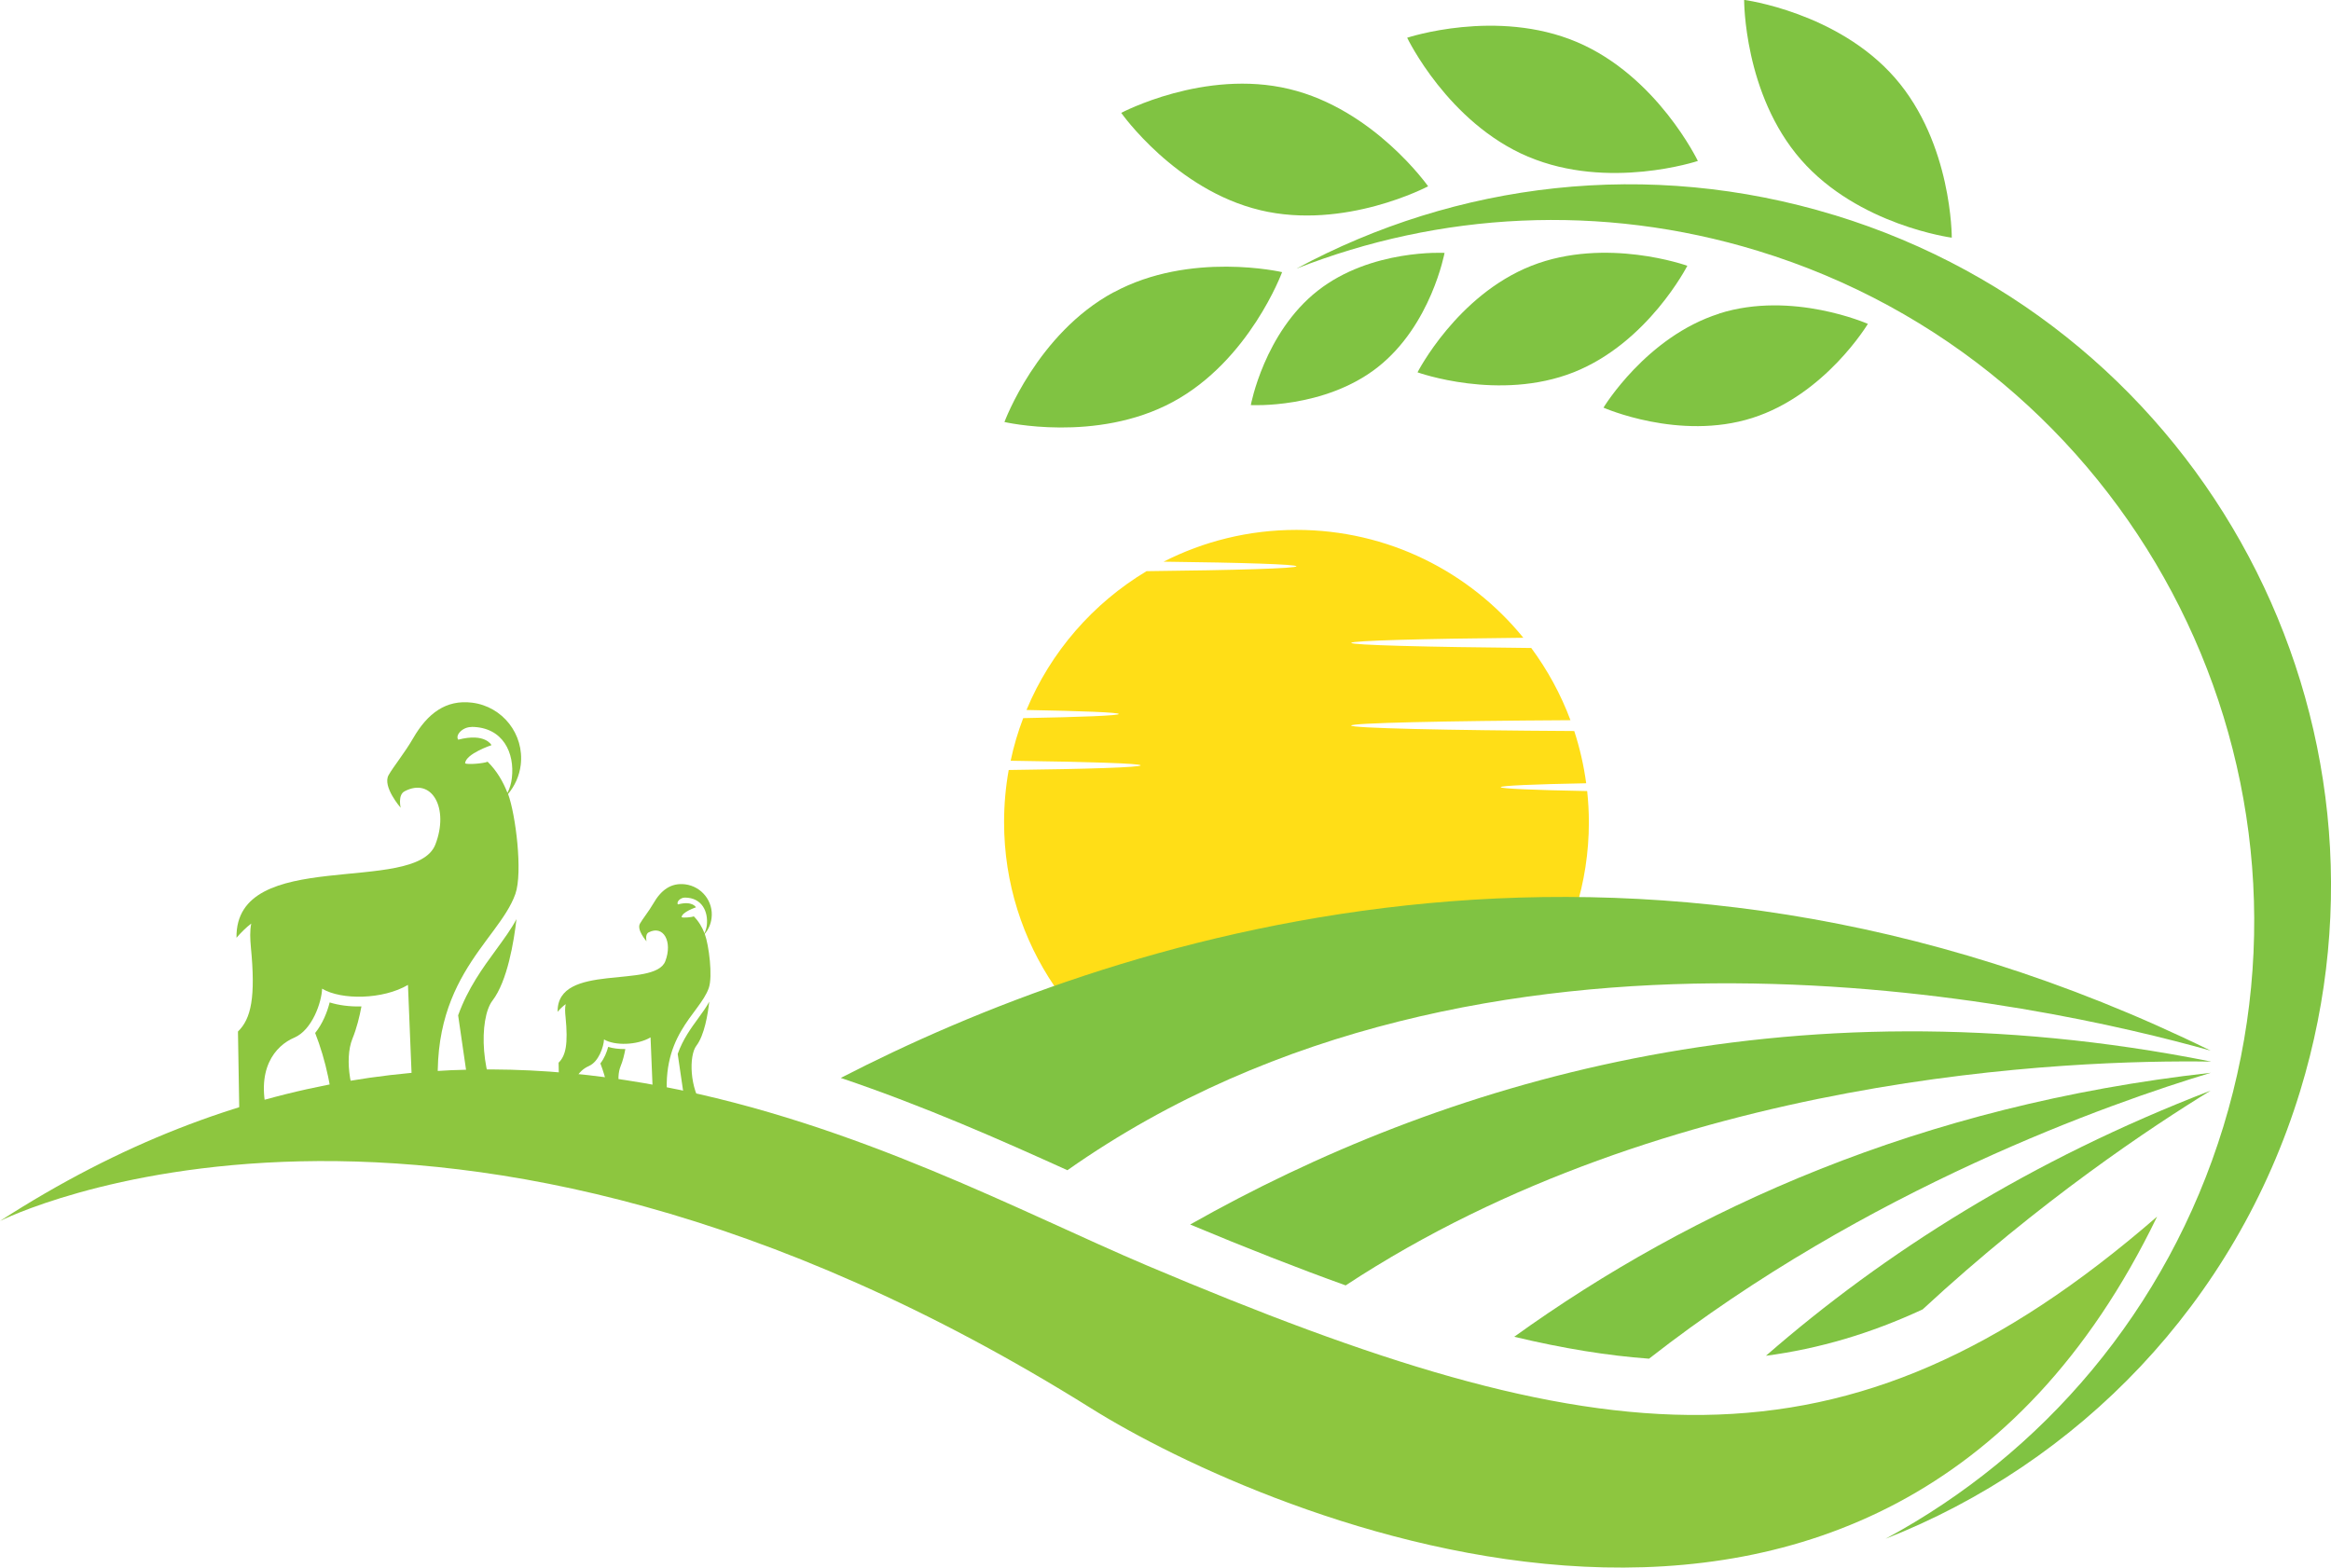 <svg xmlns="http://www.w3.org/2000/svg" id="Layer_2" data-name="Layer 2" width="191.41" height="128.76" viewBox="0 0 191.41 128.76"><defs><style>      .cls-1 {        fill: #ffde17;      }      .cls-2 {        fill: #80c342;      }      .cls-3 {        fill: #8dc63f;      }    </style></defs><g id="Layer_1-2" data-name="Layer 1"><g><path class="cls-3" d="m43.92,92.87l-2.37-1.32c-2.18-2.93-2.24-7.9-1.11-9.37,1.23-1.61,1.76-4.86,1.97-6.69-.44.83-1.04,1.64-1.68,2.52-1.09,1.49-2.31,3.16-3.11,5.38l1.19,8.2-2.6.04c-1.63-10.95,4.7-14.21,6.11-18.21.62-1.77.02-6.54-.6-8.21.55-.66.93-1.48,1.04-2.39.3-2.52-1.49-4.8-4-5.11-2.14-.26-3.65.87-4.84,2.93-.68,1.18-1.62,2.33-2.01,3.02-.53.94.99,2.68.99,2.68,0,0-.25-1.05.32-1.35,2.25-1.19,3.68,1.4,2.53,4.37-1.64,4.21-16.45.11-16.33,7.66.35-.41.76-.82,1.21-1.17-.12.61-.09,1.26-.03,1.93.4,4.11.03,5.88-1.06,6.94l.12,7.2-3.23,1.56,27.51-.61Zm-5.19-33.17c2.58.02,3.55,2.14,3.3,4.21-.05.43-.17.84-.36,1.21-.36-.93-.88-1.82-1.63-2.56-.3.14-1.65.26-1.85.13.06-.79,2.17-1.49,2.17-1.49,0,0-.51-1.03-2.73-.45-.27-.36.34-1.05,1.09-1.04Zm-14.56,25.52c1.47-.63,2.24-2.91,2.28-4.02,1.58.95,5,.9,7.05-.31l.44,10.79-3.97.07c-1.2-1.72-1.72-4.74-1.03-6.44.36-.88.59-1.85.74-2.65-.01,0-.03,0-.04,0-.96.02-1.83-.1-2.57-.33-.2.8-.58,1.75-1.19,2.51.84,2.12,1.55,5.17,1.37,6.94l-5.19.09c-1.19-4.06.57-6,2.11-6.65Z"></path><path class="cls-3" d="m59.06,91.69l-1.28-.72c-1.18-1.59-1.21-4.28-.6-5.08.67-.87.95-2.63,1.06-3.62-.24.45-.56.89-.91,1.37-.59.81-1.25,1.71-1.68,2.92l.65,4.44-1.41.02c-.88-5.93,2.55-7.7,3.31-9.87.34-.96.01-3.54-.33-4.45.3-.36.5-.8.56-1.3.17-1.36-.81-2.6-2.17-2.77-1.16-.14-1.98.47-2.62,1.59-.37.64-.88,1.26-1.09,1.64-.29.51.54,1.45.54,1.45,0,0-.14-.57.17-.73,1.22-.64,1.99.76,1.37,2.37-.89,2.28-8.91.06-8.84,4.15.19-.23.41-.44.66-.63-.07.33-.05.68-.01,1.05.22,2.23.02,3.18-.57,3.76l.07,3.9-1.75.85,14.9-.33Zm-2.81-17.97c1.4.01,1.92,1.16,1.79,2.28-.03.23-.1.45-.19.65-.2-.51-.48-.99-.88-1.39-.16.08-.89.14-1,.07.03-.43,1.18-.81,1.18-.81,0,0-.28-.56-1.48-.24-.15-.19.19-.57.59-.56Zm-7.89,13.83c.8-.34,1.21-1.58,1.24-2.18.86.52,2.71.49,3.82-.17l.24,5.85-2.15.04c-.65-.93-.93-2.57-.56-3.49.2-.48.32-1,.4-1.44,0,0-.01,0-.02,0-.52,0-.99-.05-1.39-.18-.11.43-.32.95-.64,1.36.45,1.15.84,2.8.74,3.76l-2.81.05c-.64-2.2.31-3.25,1.14-3.6Z"></path><path class="cls-1" d="m126.32,81.02c2.62-3.84,4.15-8.49,4.15-13.49,0-.86-.05-1.72-.14-2.56-4.4-.08-7.1-.2-7.1-.32s2.67-.24,7.02-.32c-.2-1.48-.53-2.91-.98-4.29-10.61-.06-18.32-.24-18.32-.45s7.56-.38,18.01-.44c-.8-2.14-1.89-4.13-3.22-5.93-8.74-.08-14.78-.24-14.78-.42s5.74-.34,14.13-.42c-4.4-5.41-11.11-8.86-18.63-8.86-3.93,0-7.63.94-10.91,2.61,6.6.08,10.91.22,10.91.38,0,.17-4.92.32-12.31.4-4.39,2.63-7.88,6.63-9.86,11.4,4.68.09,7.58.2,7.58.33s-3.01.25-7.85.34c-.43,1.13-.78,2.3-1.03,3.5,6.47.09,10.67.22,10.67.38s-4.27.3-10.83.38c-.25,1.39-.38,2.82-.38,4.29,0,5,1.53,9.64,4.15,13.49h39.72Z"></path><g><path class="cls-2" d="m181.53,86.29c-48.01-23.54-90.68-9.01-112.49,2.24,6.92,2.34,13.18,5.12,18.61,7.58,34.19-24.05,80.41-13.61,93.88-9.82Z"></path><path class="cls-2" d="m181.53,87.18c-35.03-6.98-63.39,1.85-83.8,13.39,4.64,1.94,8.87,3.6,12.77,5,26.5-17.43,59.7-18.55,71.03-18.38Z"></path><path class="cls-2" d="m181.53,88.11c-23.8,2.66-42.59,11.18-57.19,21.68,4.02.96,7.66,1.55,11.07,1.8,17.9-13.99,37.9-21,46.13-23.48Z"></path><path class="cls-2" d="m181.53,89.57c-14.76,5.68-26.77,13.28-36.52,21.78,4.37-.58,8.61-1.83,12.87-3.81,9.65-8.93,18.85-15.03,23.65-17.97Z"></path><path class="cls-3" d="m0,100.28c39.81-25.73,73.79-4.97,94.24,3.68,37,15.66,57.09,18.35,82.89-4.04-22.7,46.94-73.58,24.48-87.51,15.76C35.92,82.08,0,100.28,0,100.28Z"></path><g><path class="cls-2" d="m150.64,17.67c-15.33-4.69-31.11-2.67-44.18,4.39,11.68-4.59,24.94-5.42,37.88-1.46,30.42,9.31,47.54,41.51,38.23,71.93-4.62,15.09-14.87,26.91-27.74,33.85,15.79-6.2,28.7-19.29,34.05-36.78,9.3-30.42-7.81-62.62-38.23-71.93Z"></path><path class="cls-2" d="m91.45,24c-6.3,3.4-8.97,10.66-8.97,10.66,0,0,7.54,1.75,13.83-1.65,6.3-3.4,8.97-10.66,8.97-10.66,0,0-7.54-1.75-13.83,1.66Z"></path><path class="cls-2" d="m103.47,17.26c6.96,1.67,13.8-1.96,13.8-1.96,0,0-4.45-6.33-11.41-7.99-6.96-1.67-13.79,1.96-13.79,1.96,0,0,4.45,6.33,11.41,7.99Z"></path><path class="cls-2" d="m125.49,12.87c6.59,2.79,13.93.35,13.93.35,0,0-3.35-6.98-9.94-9.77-6.59-2.79-13.93-.35-13.93-.35,0,0,3.34,6.98,9.93,9.77Z"></path><path class="cls-2" d="m160.27,19.52s.04-7.74-4.67-13.13c-4.71-5.39-12.38-6.4-12.38-6.4,0,0-.04,7.74,4.67,13.13,4.71,5.39,12.38,6.4,12.38,6.4Z"></path><path class="cls-2" d="m141.17,25.76c-5.99,1.9-9.5,7.72-9.5,7.72,0,0,6.22,2.75,12.21.85,6-1.9,9.5-7.73,9.5-7.73,0,0-6.22-2.75-12.21-.85Z"></path><path class="cls-2" d="m138.56,21.83s-6.69-2.41-12.81,0c-6.12,2.42-9.35,8.75-9.35,8.75,0,0,6.69,2.41,12.81,0,6.12-2.42,9.35-8.76,9.35-8.76Z"></path><path class="cls-2" d="m108.2,23.88c-4.39,3.45-5.49,9.39-5.49,9.39,0,0,6.03.34,10.42-3.11,4.39-3.45,5.49-9.39,5.49-9.39,0,0-6.03-.34-10.42,3.11Z"></path></g></g></g></g></svg>